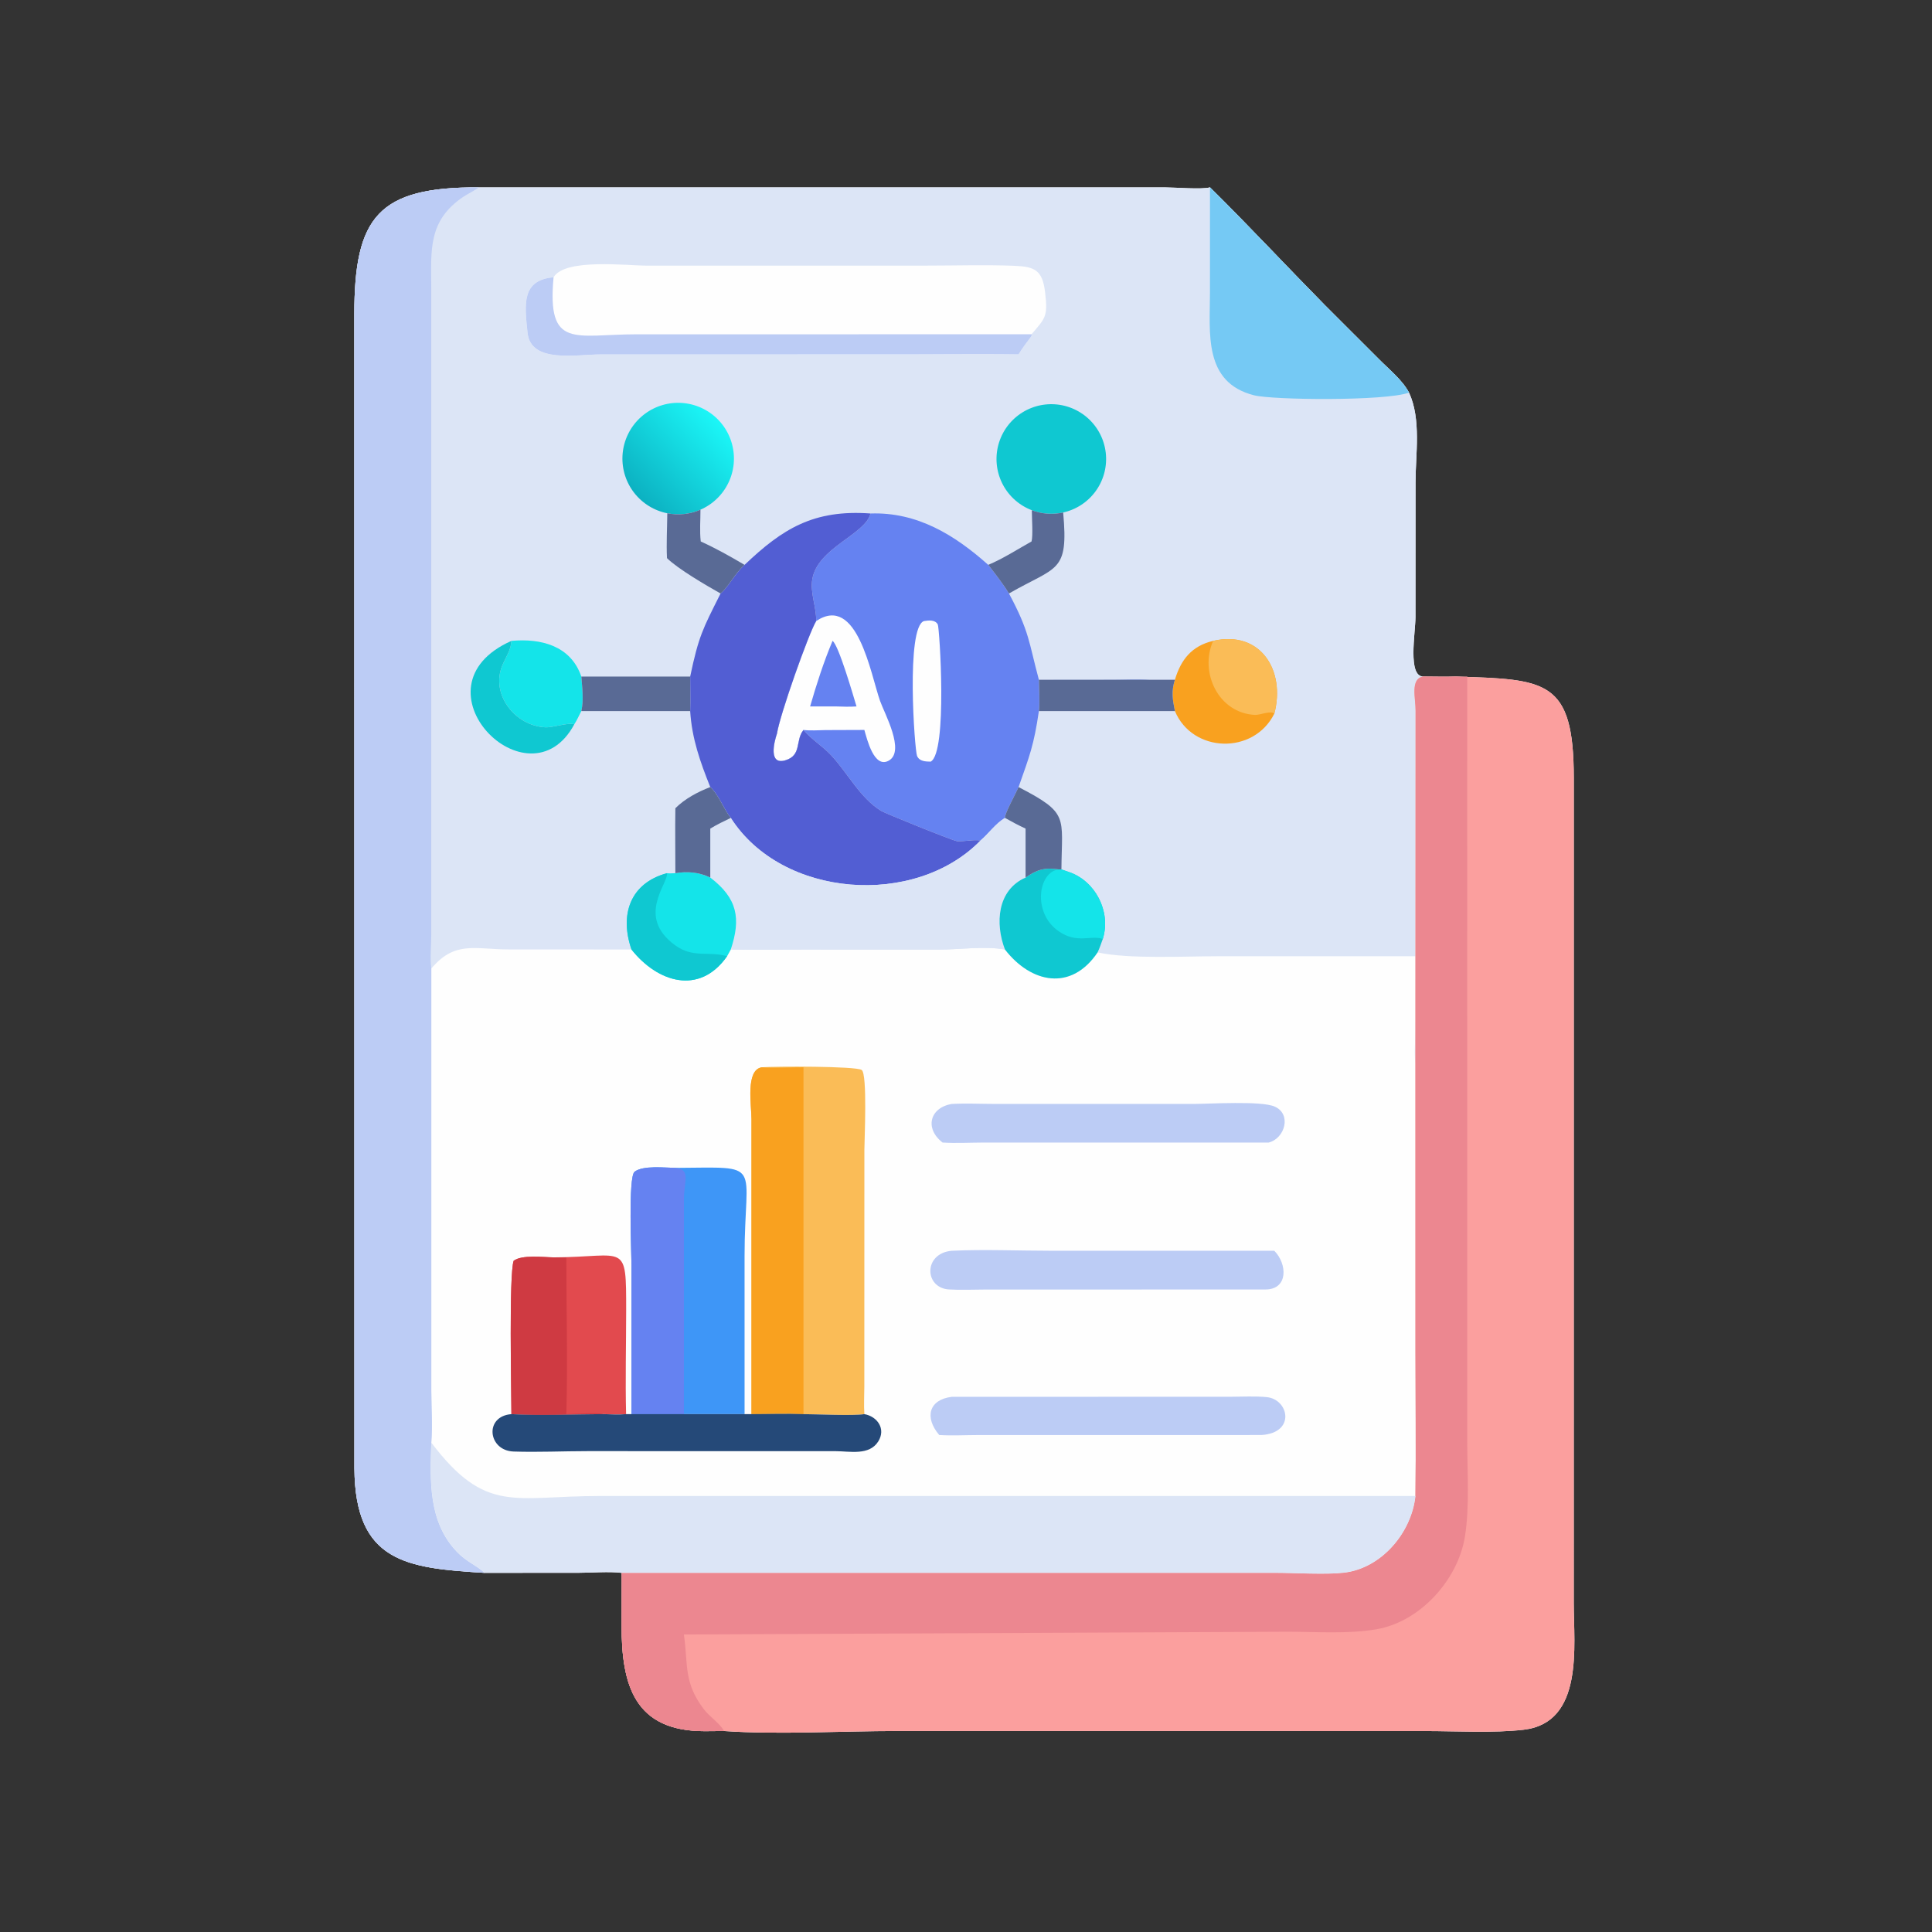 <?xml version="1.0" encoding="utf-8" ?>
<svg xmlns="http://www.w3.org/2000/svg" xmlns:xlink="http://www.w3.org/1999/xlink" width="100" height="100">
	<rect width="100%" height="100%" fill="#333333" stroke="none"/>
	<path fill="#FEFEFE" transform="matrix(0.195 0 0 0.195 0.002 -0)" d="M127.076 49.73L309.391 49.742C312.103 49.754 319.049 50.338 321.163 49.73C331.487 59.94 341.399 70.584 351.586 80.929L366.018 95.35C368.719 98.088 372.151 100.797 373.992 104.219C377.279 111.273 375.72 120.602 375.718 128.137L375.701 163.816C375.704 167.92 373.563 179.613 377.813 179.58C380.674 179.584 383.575 179.688 386.432 179.58C410.35 180.349 417.723 180.326 417.727 206.528L417.716 425.536C417.715 436.87 420.454 457.275 404.409 459.133C396.449 460.054 386.59 459.489 378.475 459.483L238.16 459.471C223.672 459.471 206.306 460.477 192.182 459.476L187.074 459.516C168.433 459.546 164.97 447.365 164.981 431.479L165.004 417.491C161.414 417.081 157.333 417.47 153.691 417.473L128.619 417.491C107.957 416.243 94.237 414.724 94.065 389.77L94.041 83.437C94.035 57.474 100.46 49.629 127.076 49.73Z"/>
	<path fill="#DCE5F6" transform="matrix(0.195 0 0 0.195 0.002 -0)" d="M127.076 49.73L309.391 49.742C312.103 49.754 319.049 50.338 321.163 49.73C331.487 59.94 341.399 70.584 351.586 80.929L366.018 95.35C368.719 98.088 372.151 100.797 373.992 104.219C377.279 111.273 375.72 120.602 375.718 128.137L375.701 163.816C375.704 167.92 373.563 179.613 377.813 179.58C374.241 180.048 375.759 185.404 375.74 188.652L375.7 282.289C375.328 279.559 375.671 276.421 375.676 273.645L375.7 253.813L323.519 253.814C314.609 253.818 299.575 254.623 291.33 252.797C284.28 263.252 273.645 260.938 266.742 252.032C261.234 251.054 254.802 252.057 249.135 252.052L213.065 252.039C206.71 252.042 200.313 252.213 193.963 252.032L192.98 253.813C185.61 264.325 174.469 260.694 167.614 252.032L135.168 252.017C126.036 252.017 120.787 249.603 114.472 257.09L114.472 369.026C114.486 373.615 114.84 378.356 114.472 382.922C114.147 393.125 113.656 403.826 121.16 411.796C123.808 414.609 126.387 415.4 128.619 417.491C107.957 416.243 94.237 414.724 94.065 389.77L94.041 83.437C94.035 57.474 100.46 49.629 127.076 49.73Z"/>
	<path fill="#BCCCF5" transform="matrix(0.195 0 0 0.195 0.002 -0)" d="M128.619 417.491C107.957 416.243 94.237 414.724 94.065 389.77L94.041 83.437C94.035 57.474 100.46 49.629 127.076 49.73C125.804 50.712 124.341 51.317 123.017 52.205C113.556 58.556 114.41 66.406 114.462 76.373L114.462 248.183C114.437 251.099 114.122 254.202 114.472 257.09L114.472 369.026C114.486 373.615 114.84 378.356 114.472 382.922C114.147 393.125 113.656 403.826 121.16 411.796C123.808 414.609 126.387 415.4 128.619 417.491Z"/>
	<path fill="#6582F1" transform="matrix(0.195 0 0 0.195 0.002 -0)" d="M231.055 136.299C243.449 135.872 253.399 141.991 262.302 149.935C264.212 152.403 266.168 154.873 267.803 157.534C273.282 167.73 273.039 170.385 275.746 180.428L295.3 180.408C298.524 180.404 301.876 180.217 305.087 180.428L275.746 180.428C275.763 183.123 276.008 186.076 275.746 188.743C274.402 197.904 273.289 200.579 270.357 208.916C269.878 210.075 266.495 216.239 266.742 217.099C264.161 218.673 262.517 221.161 260.257 223.094C258.274 222.792 256.068 223.412 254.033 223.277C253.045 223.212 234.918 215.882 233.9 215.257C228.244 211.785 224.978 205.116 220.523 200.384C218.278 197.999 215.364 196.259 213.264 193.753C211.021 196.514 212.902 200.491 208.438 201.814C203.919 203.152 205.442 196.99 206.225 194.725C206.99 189.699 214.683 168.032 216.632 164.85C216.706 161.163 215.004 157.391 215.6 153.767C216.982 145.364 229.704 141.896 231.055 136.299Z"/>
	<path fill="#FEFEFE" transform="matrix(0.195 0 0 0.195 0.002 -0)" d="M216.632 164.85C227.546 157.557 231.101 178.985 233.583 186.037C234.761 189.381 240.357 199.439 235.883 201.908C231.995 204.054 230.145 196.245 229.422 193.753L219.107 193.791C217.209 193.805 215.142 193.996 213.264 193.753C211.021 196.514 212.902 200.491 208.438 201.814C203.919 203.152 205.442 196.99 206.225 194.725C206.99 189.699 214.683 168.032 216.632 164.85Z"/>
	<path fill="#6582F1" transform="matrix(0.195 0 0 0.195 0.002 -0)" d="M220.977 170.111C222.6 171.215 226.541 184.872 227.338 187.513C225.494 187.637 223.66 187.567 221.814 187.513L215.02 187.513C216.717 181.652 218.608 175.736 220.977 170.111Z"/>
	<path fill="#FEFEFE" transform="matrix(0.195 0 0 0.195 0.002 -0)" d="M245.256 164.85C246.467 164.658 248.218 164.444 248.915 165.765C249.362 166.61 251.552 199.767 247.026 202.165C245.666 202.138 244.062 202.116 243.417 200.671C242.753 199.186 240.398 166.388 245.256 164.85Z"/>
	<path fill="#525ED3" transform="matrix(0.195 0 0 0.195 0.002 -0)" d="M197.626 149.935C207.723 140.31 215.981 135.205 231.055 136.299C229.704 141.896 216.982 145.364 215.6 153.767C215.004 157.391 216.706 161.163 216.632 164.85C214.683 168.032 206.99 189.699 206.225 194.725C205.442 196.99 203.919 203.152 208.438 201.814C212.902 200.491 211.021 196.514 213.264 193.753C215.364 196.259 218.278 197.999 220.523 200.384C224.978 205.116 228.244 211.785 233.9 215.257C234.918 215.882 253.045 223.212 254.033 223.277C256.068 223.412 258.274 222.792 260.257 223.094C242.921 240.917 207.614 238.464 193.963 217.099C192.035 214.678 190.748 210.895 188.522 208.916C185.831 202.202 183.64 196.042 183.187 188.743C183.273 185.699 183.178 182.628 183.187 179.58C185.435 168.874 186.537 166.927 191.066 157.912L191.254 157.534C193.492 155.669 194.985 152.274 197.626 149.935L197.626 149.935Z"/>
	<path fill="#DCE5F6" transform="matrix(0.195 0 0 0.195 0.002 -0)" d="M193.963 217.099C207.614 238.464 242.921 240.917 260.257 223.094C262.517 221.161 264.161 218.673 266.742 217.099C268.542 218.114 270.336 219.073 272.213 219.937L272.213 232.937C264.64 236.274 264.114 245.174 266.742 252.032C261.234 251.054 254.802 252.057 249.135 252.052L213.065 252.039C206.71 252.042 200.313 252.213 193.963 252.032C196.688 243.8 195.765 238.463 188.522 232.937L188.522 219.937C190.283 218.87 192.109 217.987 193.963 217.099Z"/>
	<path fill="#75C9F4" transform="matrix(0.195 0 0 0.195 0.002 -0)" d="M321.163 49.73C331.487 59.94 341.399 70.584 351.586 80.929L366.018 95.35C368.719 98.088 372.151 100.797 373.992 104.219C367.644 106.504 337.854 106.188 332.868 104.927C319.358 101.513 321.16 88.386 321.157 77.662L321.163 49.73Z"/>
	<defs>
		<linearGradient id="gradient_0" gradientUnits="userSpaceOnUse" x1="169.594" y1="131.389" x2="190.399" y2="111.63">
			<stop offset="0" stop-color="#0CB2C2"/>
			<stop offset="1" stop-color="#1BF6F7"/>
		</linearGradient>
	</defs>
	<path fill="url(#gradient_0)" transform="matrix(0.195 0 0 0.195 0.002 -0)" d="M177.115 136.238Q176.793 136.174 176.474 136.096Q176.156 136.018 175.841 135.925Q175.526 135.833 175.215 135.727Q174.904 135.621 174.599 135.501Q174.293 135.381 173.993 135.248Q173.693 135.115 173.399 134.969Q173.106 134.822 172.819 134.663Q172.532 134.504 172.252 134.332Q171.972 134.16 171.701 133.976Q171.429 133.792 171.166 133.596Q170.902 133.4 170.648 133.193Q170.393 132.985 170.149 132.767Q169.904 132.548 169.669 132.319Q169.434 132.09 169.209 131.851Q168.984 131.611 168.77 131.362Q168.557 131.113 168.354 130.855Q168.152 130.597 167.961 130.33Q167.77 130.063 167.591 129.788Q167.412 129.513 167.245 129.23Q167.079 128.947 166.925 128.657Q166.771 128.367 166.631 128.07Q166.49 127.774 166.362 127.472Q166.235 127.169 166.121 126.861Q166.007 126.554 165.906 126.241Q165.806 125.928 165.72 125.612Q165.634 125.295 165.562 124.975Q165.489 124.655 165.431 124.332Q165.374 124.009 165.33 123.683Q165.287 123.358 165.257 123.031Q165.228 122.704 165.214 122.376Q165.199 122.048 165.199 121.72Q165.199 121.392 165.214 121.064Q165.229 120.736 165.258 120.409Q165.287 120.082 165.33 119.757Q165.374 119.432 165.432 119.109Q165.49 118.786 165.562 118.465Q165.634 118.145 165.72 117.829Q165.807 117.512 165.907 117.199Q166.007 116.887 166.121 116.579Q166.235 116.271 166.363 115.969Q166.49 115.667 166.631 115.37Q166.772 115.074 166.926 114.784Q167.079 114.494 167.246 114.211Q167.412 113.928 167.591 113.653Q167.77 113.378 167.961 113.111Q168.152 112.844 168.355 112.586Q168.557 112.328 168.771 112.079Q168.985 111.83 169.209 111.59Q169.434 111.351 169.669 111.122Q169.904 110.893 170.149 110.674Q170.394 110.456 170.648 110.249Q170.903 110.041 171.166 109.845Q171.429 109.649 171.701 109.465Q171.973 109.281 172.252 109.11Q172.532 108.938 172.819 108.778Q173.106 108.619 173.4 108.473Q173.693 108.327 173.993 108.193Q174.293 108.06 174.599 107.94Q174.904 107.821 175.215 107.714Q175.526 107.608 175.841 107.516Q176.156 107.424 176.474 107.346Q176.793 107.267 177.115 107.203Q177.437 107.14 177.761 107.09Q178.086 107.04 178.412 107.005Q178.738 106.97 179.066 106.949Q179.393 106.928 179.722 106.922Q180.05 106.916 180.378 106.924Q180.706 106.933 181.033 106.956Q181.361 106.979 181.687 107.016Q182.013 107.053 182.337 107.105Q182.661 107.157 182.982 107.223Q183.304 107.289 183.622 107.37Q183.94 107.45 184.255 107.544Q184.569 107.639 184.879 107.747Q185.189 107.855 185.493 107.977Q185.798 108.098 186.097 108.234Q186.396 108.369 186.689 108.517Q186.982 108.666 187.268 108.827Q187.554 108.988 187.832 109.161Q188.111 109.335 188.381 109.521Q188.652 109.707 188.914 109.904Q189.176 110.102 189.429 110.311Q189.682 110.52 189.925 110.74Q190.169 110.96 190.402 111.191Q190.636 111.422 190.859 111.662Q191.082 111.903 191.294 112.154Q191.506 112.404 191.707 112.664Q191.908 112.923 192.097 113.191Q192.286 113.46 192.463 113.736Q192.64 114.012 192.805 114.296Q192.969 114.58 193.121 114.871Q193.273 115.162 193.412 115.46Q193.551 115.757 193.676 116.06Q193.802 116.363 193.914 116.672Q194.025 116.98 194.124 117.294Q194.222 117.607 194.306 117.924Q194.39 118.241 194.46 118.562Q194.53 118.883 194.586 119.206Q194.642 119.529 194.683 119.855Q194.725 120.181 194.752 120.508Q194.778 120.835 194.791 121.163Q194.803 121.491 194.801 121.819Q194.799 122.147 194.782 122.475Q194.765 122.803 194.734 123.13Q194.703 123.456 194.657 123.781Q194.612 124.106 194.551 124.429Q194.491 124.752 194.417 125.071Q194.343 125.391 194.254 125.707Q194.166 126.023 194.064 126.335Q193.961 126.647 193.845 126.954Q193.729 127.261 193.6 127.563Q193.47 127.864 193.327 128.16Q193.185 128.455 193.029 128.744Q192.873 129.033 192.705 129.315Q192.536 129.596 192.356 129.87Q192.175 130.144 191.982 130.41Q191.79 130.676 191.585 130.933Q191.381 131.19 191.166 131.437Q190.95 131.685 190.724 131.923Q190.498 132.16 190.261 132.388Q190.025 132.616 189.778 132.832Q189.532 133.049 189.276 133.255Q189.02 133.461 188.756 133.655Q188.491 133.849 188.218 134.031Q187.945 134.213 187.664 134.383Q187.383 134.553 187.095 134.711Q186.807 134.868 186.513 135.012Q186.218 135.157 185.917 135.288Q185.402 135.513 184.871 135.698Q184.34 135.883 183.797 136.027Q183.253 136.171 182.7 136.274Q182.148 136.376 181.589 136.437Q181.03 136.497 180.468 136.515Q179.906 136.532 179.344 136.507Q178.783 136.482 178.225 136.415Q177.666 136.348 177.115 136.238Z"/>
	<path fill="#14E4E9" transform="matrix(0.195 0 0 0.195 0.002 -0)" d="M179.256 231.775C182.452 231.237 185.581 231.513 188.522 232.937C195.765 238.463 196.688 243.8 193.963 252.032L192.98 253.813C185.61 264.325 174.469 260.694 167.614 252.032C164.427 242.857 167.193 234.435 177.028 231.775C177.7 231.878 178.566 231.78 179.256 231.775Z"/>
	<path fill="#0FC8D1" transform="matrix(0.195 0 0 0.195 0.002 -0)" d="M167.614 252.032C164.427 242.857 167.193 234.435 177.028 231.775C177.447 234.521 168.698 243.283 179.195 250.908C184.009 254.405 188.022 252.39 192.98 253.813C185.61 264.325 174.469 260.694 167.614 252.032Z"/>
	<path fill="#0FC8D1" transform="matrix(0.195 0 0 0.195 0.002 -0)" d="M273.875 135.428Q273.572 135.313 273.275 135.184Q272.977 135.056 272.686 134.914Q272.394 134.773 272.109 134.618Q271.825 134.464 271.547 134.297Q271.269 134.13 270.999 133.951Q270.729 133.772 270.467 133.581Q270.206 133.39 269.953 133.187Q269.7 132.985 269.456 132.771Q269.212 132.558 268.978 132.334Q268.744 132.109 268.521 131.875Q268.297 131.641 268.084 131.397Q267.871 131.152 267.669 130.899Q267.467 130.646 267.276 130.384Q267.086 130.122 266.907 129.851Q266.728 129.581 266.562 129.303Q266.395 129.025 266.241 128.74Q266.087 128.455 265.946 128.163Q265.805 127.871 265.677 127.574Q265.549 127.276 265.435 126.973Q265.32 126.67 265.219 126.362Q265.118 126.054 265.031 125.742Q264.944 125.43 264.871 125.114Q264.798 124.798 264.739 124.48Q264.68 124.161 264.635 123.84Q264.59 123.519 264.56 123.197Q264.529 122.874 264.513 122.55Q264.497 122.227 264.496 121.903Q264.494 121.579 264.507 121.255Q264.52 120.931 264.547 120.608Q264.574 120.285 264.616 119.964Q264.657 119.643 264.713 119.324Q264.769 119.004 264.839 118.688Q264.909 118.372 264.993 118.059Q265.077 117.746 265.175 117.437Q265.273 117.128 265.384 116.824Q265.496 116.519 265.621 116.221Q265.746 115.922 265.884 115.628Q266.022 115.335 266.173 115.049Q266.324 114.762 266.488 114.482Q266.651 114.203 266.827 113.931Q267.003 113.659 267.191 113.395Q267.379 113.131 267.579 112.875Q267.778 112.62 267.989 112.374Q268.199 112.128 268.421 111.891Q268.642 111.654 268.874 111.428Q269.106 111.201 269.347 110.985Q269.589 110.769 269.84 110.564Q270.091 110.36 270.351 110.166Q270.61 109.972 270.879 109.79Q271.147 109.609 271.423 109.439Q271.699 109.269 271.982 109.112Q272.265 108.955 272.555 108.81Q272.845 108.666 273.142 108.534Q273.438 108.403 273.74 108.285Q274.041 108.167 274.348 108.062Q274.655 107.958 274.966 107.867Q275.277 107.776 275.591 107.699Q275.906 107.622 276.224 107.559Q276.542 107.497 276.862 107.448Q277.183 107.4 277.505 107.365Q277.827 107.331 278.151 107.311Q278.474 107.291 278.798 107.286Q279.122 107.281 279.446 107.29Q279.77 107.299 280.093 107.322Q280.416 107.345 280.738 107.383Q281.06 107.421 281.38 107.473Q281.699 107.525 282.017 107.591Q282.334 107.658 282.648 107.738Q282.962 107.818 283.272 107.913Q283.582 108.007 283.887 108.115Q284.193 108.223 284.493 108.344Q284.794 108.466 285.088 108.6Q285.383 108.735 285.671 108.883Q285.96 109.03 286.241 109.191Q286.523 109.351 286.797 109.524Q287.071 109.697 287.337 109.881Q287.604 110.066 287.861 110.263Q288.119 110.459 288.368 110.667Q288.616 110.875 288.855 111.093Q289.095 111.312 289.324 111.541Q289.553 111.77 289.772 112.009Q289.991 112.248 290.198 112.497Q290.406 112.745 290.603 113.003Q290.8 113.26 290.985 113.526Q291.17 113.792 291.343 114.066Q291.516 114.34 291.676 114.622Q291.837 114.903 291.985 115.192Q292.132 115.48 292.267 115.775Q292.402 116.069 292.524 116.369Q292.646 116.67 292.754 116.975Q292.862 117.281 292.956 117.591Q293.051 117.901 293.131 118.215Q293.212 118.528 293.278 118.846Q293.345 119.163 293.397 119.482Q293.449 119.802 293.487 120.124Q293.525 120.446 293.549 120.769Q293.573 121.092 293.582 121.416Q293.591 121.74 293.586 122.064Q293.581 122.388 293.561 122.711Q293.541 123.035 293.507 123.357Q293.473 123.679 293.425 124Q293.377 124.32 293.314 124.638Q293.252 124.956 293.175 125.271Q293.098 125.586 293.008 125.897Q292.917 126.208 292.813 126.515Q292.708 126.822 292.59 127.124Q292.473 127.425 292.341 127.722Q292.21 128.018 292.066 128.308Q291.921 128.598 291.764 128.882Q291.607 129.165 291.438 129.441Q291.268 129.717 291.086 129.986Q290.905 130.254 290.711 130.514Q290.518 130.774 290.313 131.025Q290.108 131.276 289.892 131.518Q289.677 131.76 289.45 131.991Q289.224 132.223 288.987 132.445Q288.751 132.666 288.505 132.877Q288.259 133.088 288.003 133.288Q287.748 133.487 287.484 133.675Q287.22 133.863 286.948 134.04Q286.676 134.216 286.397 134.38Q286.117 134.543 285.831 134.695Q285.544 134.846 285.251 134.984Q284.958 135.123 284.659 135.248Q284.36 135.373 284.056 135.485Q283.752 135.596 283.443 135.694Q283.134 135.792 282.821 135.877Q282.508 135.961 282.192 136.031Q281.158 136.26 280.102 136.338Q279.046 136.415 277.989 136.338Q276.933 136.262 275.899 136.033Q274.865 135.804 273.875 135.428Z"/>
	<path fill="#0FC8D1" transform="matrix(0.195 0 0 0.195 0.002 -0)" d="M272.213 232.937C275.223 230.804 277.34 230.212 281.016 230.772L281.728 230.772L283.766 231.484C290.764 233.881 294.837 241.889 292.795 248.936L292.709 249.241C292.278 250.437 291.874 251.646 291.33 252.797C284.28 263.252 273.645 260.938 266.742 252.032C264.114 245.174 264.64 236.274 272.213 232.937Z"/>
	<path fill="#14E4E9" transform="matrix(0.195 0 0 0.195 0.002 -0)" d="M281.016 230.772L281.728 230.772L283.766 231.484C290.764 233.881 294.837 241.889 292.795 248.936L292.709 249.241C289.635 248.095 285.984 250.612 281.031 247.211C273.93 242.336 275.562 231.424 281.016 230.772Z"/>
	<path fill="#F9A11F" transform="matrix(0.195 0 0 0.195 0.002 -0)" d="M321.996 170.111C334.598 167.217 341.258 177.974 338.239 189.428C332.795 200.391 316.523 199.924 311.852 188.743C311.232 185.669 310.873 183.482 311.852 180.428C313.447 175.095 316.302 171.454 321.996 170.111Z"/>
	<path fill="#FABC57" transform="matrix(0.195 0 0 0.195 0.002 -0)" d="M321.996 170.111C334.598 167.217 341.258 177.974 338.239 189.428C337.365 188.526 334.407 189.823 333.135 189.764C323.399 189.313 318.301 178.479 321.996 170.111Z"/>
	<path fill="#14E4E9" transform="matrix(0.195 0 0 0.195 0.002 -0)" d="M135.739 170.111C143.578 169.394 151.503 171.386 154.29 179.58C154.516 182.5 154.957 185.871 154.29 188.743C153.694 189.922 153.138 191.145 152.425 192.259C150.663 191.703 146.897 193.165 144.687 193.054C136.727 192.654 130.059 184.302 133.369 176.504C134.29 174.333 135.623 172.556 135.739 170.111Z"/>
	<path fill="#596A95" transform="matrix(0.195 0 0 0.195 0.002 -0)" d="M305.087 180.428L311.852 180.428C310.873 183.482 311.232 185.669 311.852 188.743L275.746 188.743C276.008 186.076 275.763 183.123 275.746 180.428L305.087 180.428Z"/>
	<path fill="#0FC8D1" transform="matrix(0.195 0 0 0.195 0.002 -0)" d="M152.425 192.259C140.383 214.721 108.235 182.353 135.739 170.111C135.623 172.556 134.29 174.333 133.369 176.504C130.059 184.302 136.727 192.654 144.687 193.054C146.897 193.165 150.663 191.703 152.425 192.259Z"/>
	<path fill="#596A95" transform="matrix(0.195 0 0 0.195 0.002 -0)" d="M154.29 179.58L183.187 179.58C183.178 182.628 183.273 185.699 183.187 188.743L154.29 188.743C154.957 185.871 154.516 182.5 154.29 179.58Z"/>
	<path fill="#596A95" transform="matrix(0.195 0 0 0.195 0.002 -0)" d="M177.115 136.238Q177.666 136.348 178.225 136.415Q178.783 136.482 179.344 136.507Q179.906 136.532 180.468 136.515Q181.03 136.497 181.589 136.437Q182.148 136.376 182.7 136.274Q183.253 136.171 183.797 136.027Q184.34 135.883 184.871 135.698Q185.402 135.513 185.917 135.288C185.926 138.005 185.672 141.042 185.994 143.721C190.024 145.556 193.816 147.686 197.626 149.935L197.626 149.935C194.985 152.274 193.492 155.669 191.254 157.534C187.514 155.433 179.93 151.011 177.028 148.147C176.848 144.211 177.073 140.18 177.115 136.238Z"/>
	<path fill="#596A95" transform="matrix(0.195 0 0 0.195 0.002 -0)" d="M273.875 135.428Q274.865 135.804 275.899 136.033Q276.933 136.262 277.989 136.338Q279.046 136.415 280.102 136.338Q281.158 136.26 282.192 136.031C283.654 152.168 280.574 150.18 267.803 157.534C266.168 154.873 264.212 152.403 262.302 149.935C266.243 148.286 270.063 145.81 273.797 143.721C274.221 142.231 273.871 137.289 273.875 135.428Z"/>
	<path fill="#596A95" transform="matrix(0.195 0 0 0.195 0.002 -0)" d="M188.522 208.916C190.748 210.895 192.035 214.678 193.963 217.099C192.109 217.987 190.283 218.87 188.522 219.937L188.522 232.937C185.581 231.513 182.452 231.237 179.256 231.775C179.264 226.029 179.165 220.277 179.256 214.533C181.756 212.023 185.239 210.173 188.522 208.916Z"/>
	<path fill="#596A95" transform="matrix(0.195 0 0 0.195 0.002 -0)" d="M270.357 208.916C283.791 215.897 281.852 216.608 281.728 230.772L281.016 230.772C277.34 230.212 275.223 230.804 272.213 232.937L272.213 219.937C270.336 219.073 268.542 218.114 266.742 217.099C266.495 216.239 269.878 210.075 270.357 208.916Z"/>
	<path fill="#FEFEFE" transform="matrix(0.195 0 0 0.195 0.002 -0)" d="M146.927 73.601C149.911 68.503 166.344 70.51 171.603 70.509L245.812 70.506C253.546 70.507 261.368 70.253 269.088 70.547C274.657 70.759 276.695 71.662 277.4 77.617C278.171 84.123 277.449 84.397 273.797 88.729C274.274 89.02 272.529 90.512 270.357 94.064C260.594 93.888 250.795 94.059 241.028 94.061L159.49 94.072C152.907 94.072 140.879 96.534 140.018 88.321C139.223 80.73 138.392 74.349 146.927 73.601Z"/>
	<path fill="#BCCCF5" transform="matrix(0.195 0 0 0.195 0.002 -0)" d="M270.357 94.064C260.594 93.888 250.795 94.059 241.028 94.061L159.49 94.072C152.907 94.072 140.879 96.534 140.018 88.321C139.223 80.73 138.392 74.349 146.927 73.601C145.144 92.847 152.568 88.737 169.001 88.735L273.797 88.729C274.274 89.02 272.529 90.512 270.357 94.064Z"/>
	<path fill="#FB9F9E" transform="matrix(0.195 0 0 0.195 0.002 -0)" d="M386.432 179.58C410.35 180.349 417.723 180.326 417.727 206.528L417.716 425.536C417.715 436.87 420.454 457.275 404.409 459.133C396.449 460.054 386.59 459.489 378.475 459.483L238.16 459.471C223.672 459.471 206.306 460.477 192.182 459.476L187.074 459.516C168.433 459.546 164.97 447.365 164.981 431.479L165.004 417.491L338.65 417.491C343.835 417.494 351.865 418.015 356.724 417.451C366.741 416.288 374.682 406.783 375.7 397.088C375.865 384.266 375.705 371.421 375.704 358.598L375.7 282.289L375.74 188.652C375.759 185.404 374.241 180.048 377.813 179.58C380.674 179.584 383.575 179.688 386.432 179.58Z"/>
	<path fill="#EC8790" transform="matrix(0.195 0 0 0.195 0.002 -0)" d="M377.813 179.58C380.674 179.584 383.575 179.688 386.432 179.58C387.448 179.63 388.423 179.66 389.438 179.58L389.445 382.535C389.447 390.572 390.091 399.953 388.842 407.81C387.013 419.312 376.997 430.47 365.333 432.469C357.78 433.763 349.438 433.121 341.778 433.118L181.521 433.847C182.669 441.933 181.394 446.536 186.804 453.678C188.348 455.717 190.964 457.289 192.182 459.476L187.074 459.516C168.433 459.546 164.97 447.365 164.981 431.479L165.004 417.491L338.65 417.491C343.835 417.494 351.865 418.015 356.724 417.451C366.741 416.288 374.682 406.783 375.7 397.088C375.865 384.266 375.705 371.421 375.704 358.598L375.7 282.289L375.74 188.652C375.759 185.404 374.241 180.048 377.813 179.58Z"/>
	<path fill="#DCE5F6" transform="matrix(0.195 0 0 0.195 0.002 -0)" d="M114.472 382.922C128.999 402.032 136.352 397.082 159.334 397.086L375.7 397.088C374.682 406.783 366.741 416.288 356.724 417.451C351.865 418.015 343.835 417.494 338.65 417.491L165.004 417.491C161.414 417.081 157.333 417.47 153.691 417.473L128.619 417.491C126.387 415.4 123.808 414.609 121.16 411.796C113.656 403.826 114.147 393.125 114.472 382.922Z"/>
	<path fill="#FABC57" transform="matrix(0.195 0 0 0.195 0.002 -0)" d="M202.22 283.295C205.554 283.007 227.2 282.98 228.707 284.003C230.271 285.063 229.425 302.739 229.425 305.311L229.412 367.929C229.411 370.382 229.252 372.918 229.422 375.36C226.62 375.844 216.709 375.378 213.264 375.36C208.688 375.174 204.037 375.354 199.452 375.36L199.45 296.983C199.451 293.292 197.835 283.951 202.22 283.295Z"/>
	<path fill="#F9A11F" transform="matrix(0.195 0 0 0.195 0.002 -0)" d="M199.452 375.36L199.45 296.983C199.451 293.292 197.835 283.951 202.22 283.295C205.856 283.584 209.612 283.267 213.264 283.295L213.264 375.36C208.688 375.174 204.037 375.354 199.452 375.36Z"/>
	<path fill="#3E96F7" transform="matrix(0.195 0 0 0.195 0.002 -0)" d="M179.256 309.996C203.037 309.863 197.634 308.007 197.622 333.424L197.626 375.36L181.521 375.36L167.614 375.36L167.613 335.929C167.61 332.896 166.69 312.365 168.431 311.02C170.692 309.275 176.491 309.969 179.256 309.996Z"/>
	<path fill="#6582F1" transform="matrix(0.195 0 0 0.195 0.002 -0)" d="M167.614 375.36L167.613 335.929C167.61 332.896 166.69 312.365 168.431 311.02C170.692 309.275 176.491 309.969 179.256 309.996C183.46 310.393 181.539 313.582 181.527 318.266L181.521 375.36L167.614 375.36Z"/>
	<path fill="#E24A4E" transform="matrix(0.195 0 0 0.195 0.002 -0)" d="M146.927 333.75C166.229 333.671 166.212 329.312 166.195 348.044C166.186 357.132 165.959 366.278 166.176 375.36C164.201 375.55 162.174 375.412 160.191 375.36C152.38 375.385 143.417 375.814 135.739 375.36C135.721 369.075 135.066 338.267 136.334 334.65C138.541 332.991 144.232 333.721 146.927 333.75Z"/>
	<path fill="#CF3A42" transform="matrix(0.195 0 0 0.195 0.002 -0)" d="M135.739 375.36C135.721 369.075 135.066 338.267 136.334 334.65C138.541 332.991 144.232 333.721 146.927 333.75C148.068 333.803 149.175 333.843 150.317 333.75C150.316 347.591 150.702 361.535 150.317 375.36C152.195 375.355 158.965 374.835 160.191 375.36C152.38 375.385 143.417 375.814 135.739 375.36Z"/>
	<path fill="#254978" transform="matrix(0.195 0 0 0.195 0.002 -0)" d="M229.422 375.36C232.863 375.978 235.196 379.259 233.115 382.598C230.729 386.426 225.53 385.197 221.798 385.192L155.921 385.181C149.424 385.183 142.794 385.5 136.316 385.285C129.516 385.059 128.445 375.922 135.739 375.36C143.417 375.814 152.38 375.385 160.191 375.36C162.174 375.412 164.201 375.55 166.176 375.36L167.614 375.36L181.521 375.36L197.626 375.36L199.452 375.36C204.037 375.354 208.688 375.174 213.264 375.36C216.709 375.378 226.62 375.844 229.422 375.36Z"/>
	<path fill="#BCCCF5" transform="matrix(0.195 0 0 0.195 0.002 -0)" d="M252.643 331.997C261.062 331.594 270.489 331.991 279.021 331.992L338.239 331.997C341.731 335.563 341.933 342.237 335.917 342.276L261.249 342.294C258.157 342.298 254.975 342.455 251.891 342.267C245.288 341.864 245.045 332.647 252.643 331.997Z"/>
	<path fill="#BCCCF5" transform="matrix(0.195 0 0 0.195 0.002 -0)" d="M252.643 293.028C256.367 292.82 260.215 293.017 263.95 293.021L316.854 293.022C321.104 293.021 334.732 292.138 338.338 293.725C342.894 295.729 341.057 302.189 336.751 303.269L260.75 303.276C257.23 303.292 253.692 303.49 250.178 303.269C245.29 299.479 246.868 293.962 252.643 293.028Z"/>
	<path fill="#BCCCF5" transform="matrix(0.195 0 0 0.195 0.002 -0)" d="M252.643 370.765L326.698 370.747C329.819 370.745 333.11 370.544 336.214 370.846C342.106 371.419 343.976 380.351 334.804 380.902L259.624 380.91C256.19 380.919 252.722 381.107 249.296 380.902C245.31 376.229 246.533 371.502 252.643 370.765Z"/>
</svg>
